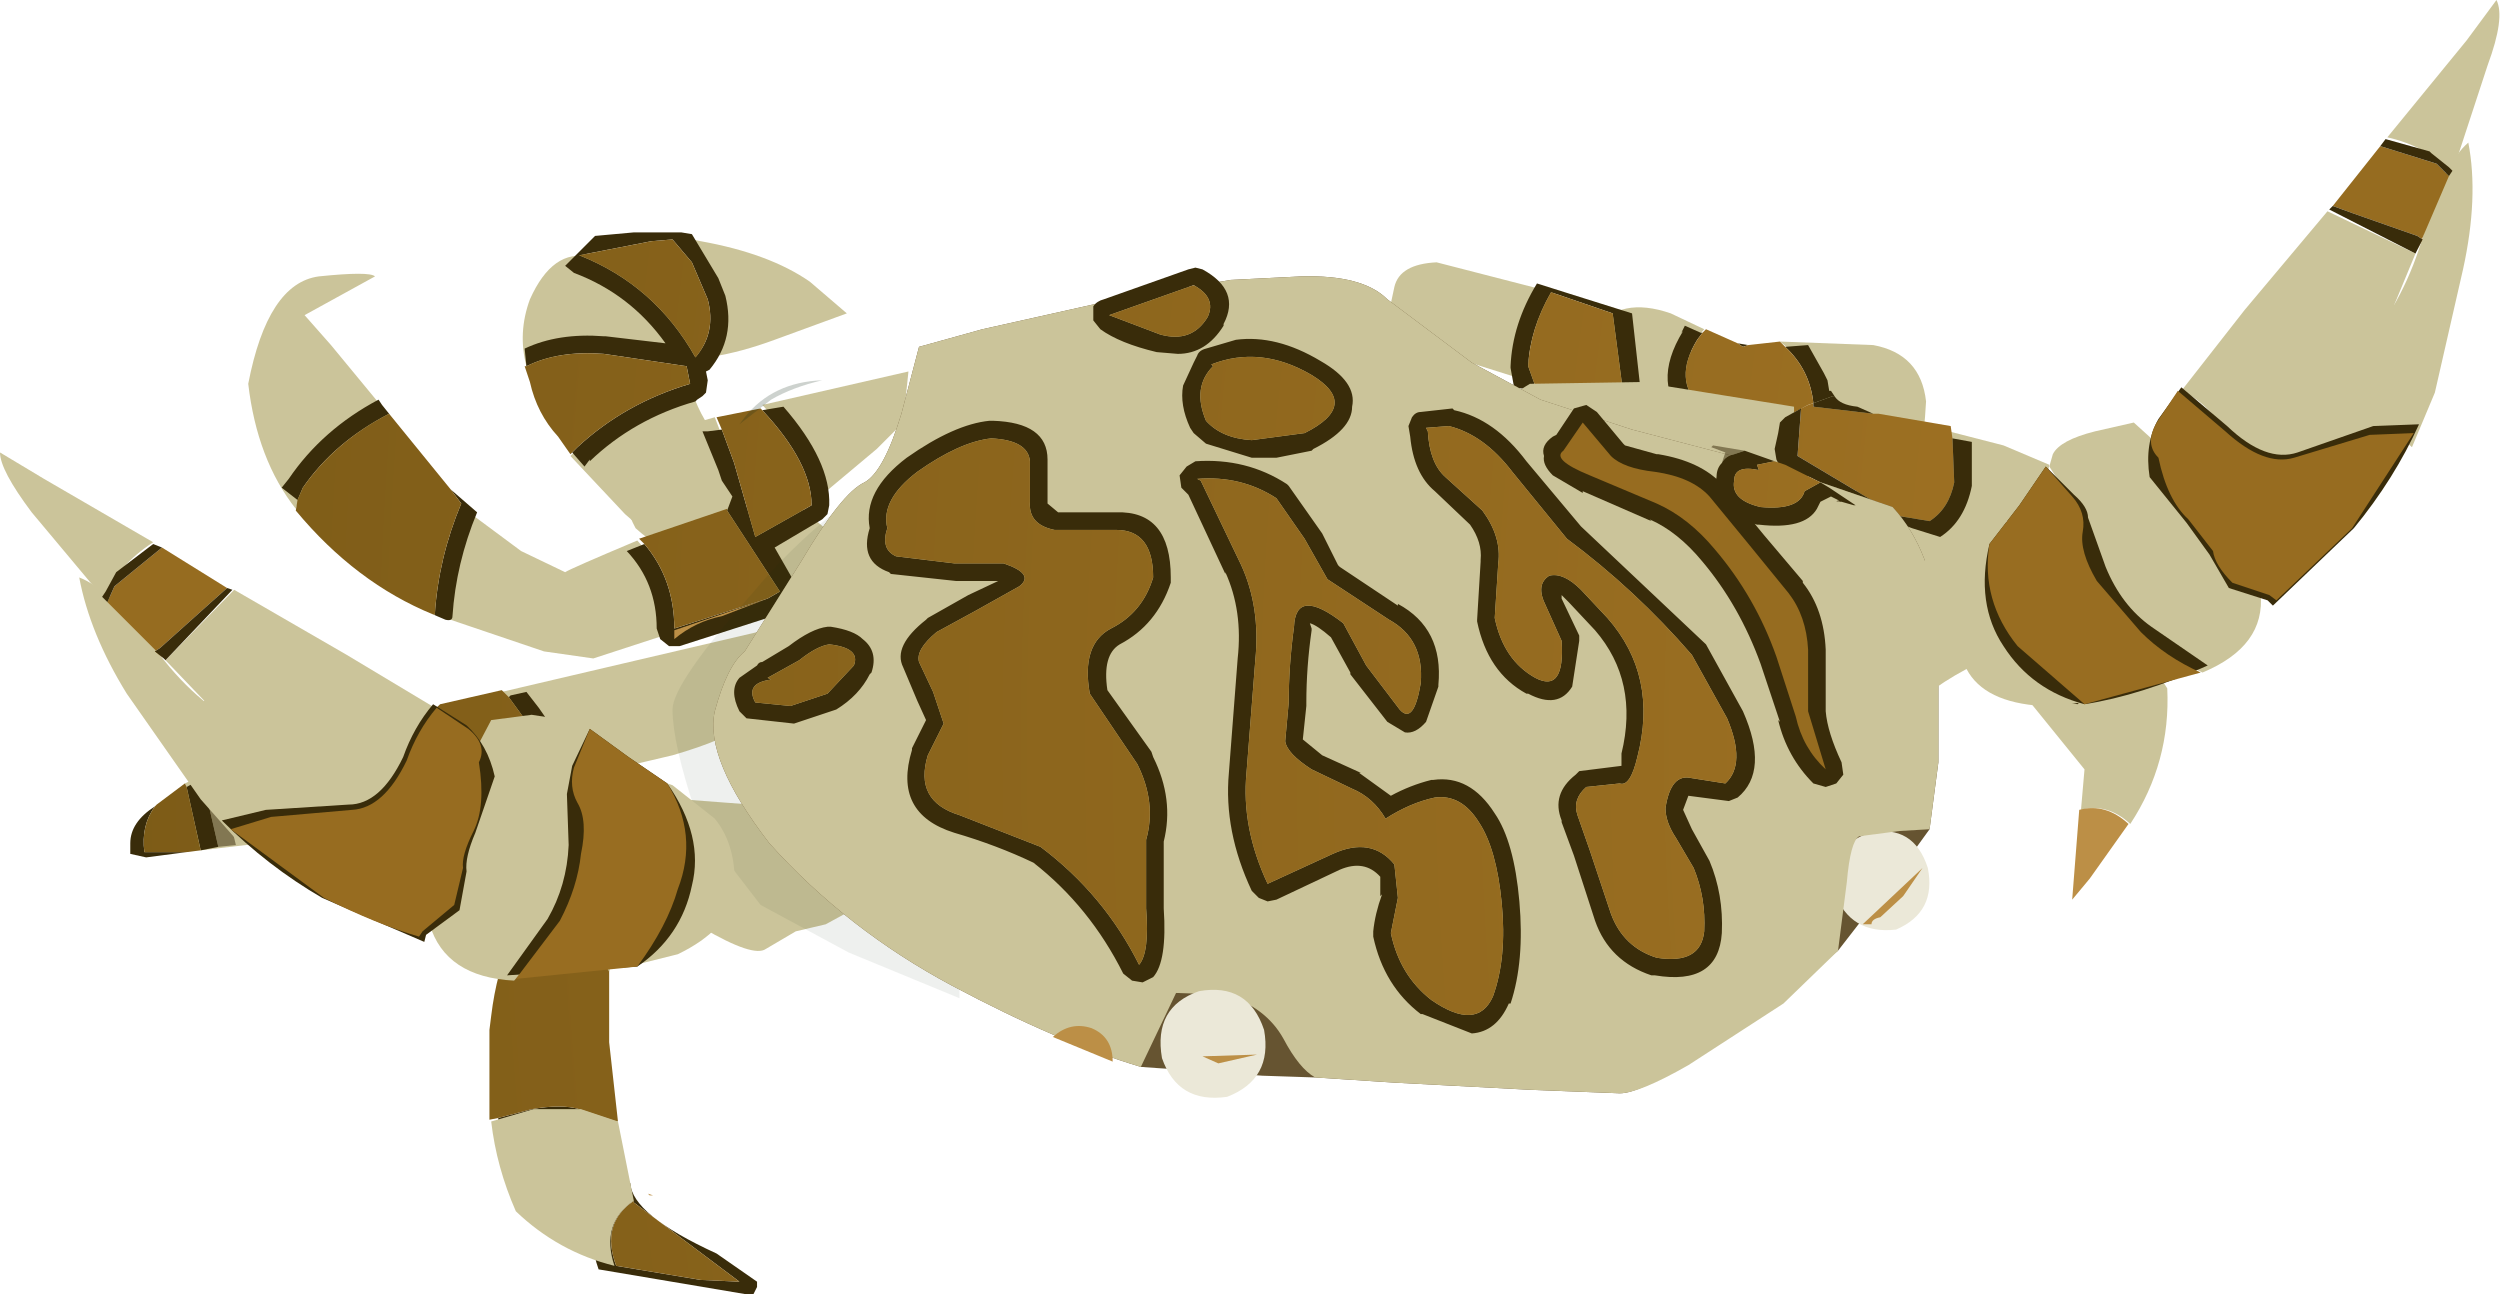<?xml version="1.0" encoding="UTF-8" standalone="no"?>
<svg xmlns:xlink="http://www.w3.org/1999/xlink" height="36.75px" width="71.0px" xmlns="http://www.w3.org/2000/svg">
  <g transform="matrix(1.0, 0.0, 0.0, 1.0, 4.35, 1.5)">
    <path d="M64.15 11.2 L63.0 10.2 Q62.15 9.25 63.0 8.1 64.05 6.8 64.55 4.9 65.1 3.1 65.75 2.55 66.05 4.1 65.6 6.15 L64.8 9.65 64.15 11.2" fill="#cbc49a" fill-rule="evenodd" stroke="none"/>
    <path d="M46.2 8.2 L48.85 8.3 Q50.2 8.55 50.35 9.9 50.25 11.75 49.9 12.25 L49.45 12.6 49.55 11.9 Q49.55 11.25 48.95 11.0 L47.1 10.85 Q47.45 9.15 46.2 8.2" fill="#cbc49a" fill-rule="evenodd" stroke="none"/>
    <path d="M43.9 10.05 L42.3 10.0 Q40.5 10.7 40.35 9.0 L40.95 7.85 Q41.65 6.9 43.1 7.4 L44.05 7.85 43.8 8.15 Q43.15 9.3 43.9 10.05" fill="#cbc49a" fill-rule="evenodd" stroke="none"/>
    <path d="M39.75 6.8 Q39.15 7.75 39.05 8.7 L39.3 9.4 36.6 8.55 35.15 7.9 Q34.8 7.65 34.95 7.5 L35.1 7.35 35.25 6.65 Q35.4 6.0 36.45 5.95 L39.75 6.8" fill="#cbc49a" fill-rule="evenodd" stroke="none"/>
    <path d="M42.75 7.8 Q42.85 7.8 43.55 8.35 44.15 8.95 43.7 9.75 L41.8 9.95 41.45 7.35 42.75 7.8" fill="#cbc49a" fill-rule="evenodd" stroke="none"/>
    <path d="M45.3 8.3 L45.15 8.35 45.0 8.25 45.3 8.3 M44.0 7.95 L43.85 8.15 Q43.15 9.3 43.95 10.05 L45.55 10.75 46.15 10.8 46.05 11.25 46.05 11.6 45.2 11.3 45.25 11.3 45.4 11.25 45.2 11.1 44.75 10.9 43.8 10.55 43.6 10.45 Q42.5 9.45 43.45 7.9 L43.4 7.95 43.5 7.75 43.95 7.95 44.0 7.95 M47.15 9.95 Q47.05 9.0 46.35 8.35 L47.0 8.3 47.45 9.1 47.55 9.3 47.6 9.6 47.65 9.6 47.75 9.75 47.7 9.75 47.15 9.95 M39.3 9.6 L38.65 9.5 38.55 8.95 38.55 8.9 Q38.6 7.7 39.3 6.55 L40.25 6.85 42.0 7.4 42.3 10.1 41.8 10.05 41.45 7.4 39.7 6.8 Q39.1 7.85 39.05 8.9 L39.3 9.6" fill="#392c0a" fill-rule="evenodd" stroke="none"/>
    <path d="M45.3 8.3 L46.2 8.2 46.35 8.35 Q47.05 9.0 47.15 9.95 L47.0 10.0 46.35 10.35 46.2 10.5 46.15 10.8 45.55 10.75 43.95 10.05 Q43.15 9.3 43.85 8.15 L44.0 7.95 44.1 7.85 45.0 8.25 45.15 8.35 45.3 8.3 M39.3 9.6 L39.05 8.9 Q39.1 7.85 39.7 6.8 L41.45 7.4 41.8 10.05 41.8 10.3 39.35 9.7 39.3 9.6" fill="url(#gradient0)" fill-rule="evenodd" stroke="none"/>
    <path d="M45.2 11.3 L44.3 11.15 Q44.45 11.0 44.7 10.95 L44.75 10.9 45.2 11.1 45.4 11.25 45.25 11.3 45.2 11.3" fill="#392c0a" fill-opacity="0.498" fill-rule="evenodd" stroke="none"/>
    <path d="M16.85 19.05 Q16.3 19.5 14.75 19.95 L11.35 20.75 Q11.2 19.75 10.5 18.9 L9.9 18.15 17.8 16.3 17.85 17.25 Q17.85 18.1 16.85 19.05 M0.9 20.75 Q2.0 20.2 3.0 19.95 L4.1 19.75 4.8 19.8 5.4 21.55 5.65 21.95 3.9 22.35 1.35 22.65 0.9 20.75" fill="#cbc49a" fill-rule="evenodd" stroke="none"/>
    <path d="M11.85 11.45 L12.05 11.25 Q13.45 9.95 15.25 9.45 15.5 10.3 16.0 10.9 16.45 11.75 15.45 12.75 L14.2 13.8 13.4 13.1 11.85 11.45" fill="#cbc49a" fill-rule="evenodd" stroke="none"/>
    <path d="M10.7 7.0 Q11.35 5.55 12.4 5.8 13.4 6.0 14.2 6.7 L15.05 7.55 15.2 8.9 12.8 8.5 Q11.55 8.45 10.6 8.9 10.35 7.95 10.7 7.0" fill="#cbc49a" fill-rule="evenodd" stroke="none"/>
    <path d="M15.95 10.35 L16.45 11.65 17.05 13.75 Q15.1 14.8 13.7 13.5 13.0 12.2 14.0 11.4 15.05 10.55 15.25 10.55 L15.95 10.35" fill="#cbc49a" fill-rule="evenodd" stroke="none"/>
    <path d="M17.3 10.0 L21.45 9.05 21.3 10.5 20.55 11.25 18.7 12.8 Q18.75 11.55 17.3 10.0" fill="#cbc49a" fill-rule="evenodd" stroke="none"/>
    <path d="M11.55 6.05 L12.2 5.7 Q14.25 6.55 15.45 8.55 16.05 7.9 15.8 6.95 15.5 6.0 14.75 5.2 L15.55 5.35 Q17.5 5.7 18.65 6.5 L19.7 7.4 17.65 8.15 Q15.75 8.85 14.45 8.65 L12.75 7.25 11.55 6.05" fill="#cbc49a" fill-rule="evenodd" stroke="none"/>
    <path d="M16.3 13.0 L18.25 12.8 19.55 13.9 20.05 14.6 17.45 15.55 17.75 15.35 16.3 13.0 M8.75 12.8 L8.9 13.0 10.45 14.15 11.7 14.75 Q11.85 14.65 13.75 13.85 14.75 14.95 14.8 16.45 L12.5 17.2 11.1 17.0 8.0 15.95 Q8.15 14.35 8.75 12.8 M6.3 6.35 L4.3 7.45 5.05 8.3 6.7 10.3 Q5.1 11.05 4.25 12.35 L4.05 12.95 Q2.95 11.55 2.7 9.4 3.25 6.55 4.7 6.35 6.15 6.2 6.3 6.35" fill="#cbc49a" fill-rule="evenodd" stroke="none"/>
    <path d="M56.15 21.9 Q55.5 21.3 54.75 21.5 L54.85 20.35 53.35 18.5 Q54.15 18.45 54.85 17.6 55.6 16.8 55.8 16.1 L55.8 15.85 57.2 18.05 Q57.3 20.15 56.15 21.9" fill="#cbc49a" fill-rule="evenodd" stroke="none"/>
    <path d="M48.6 14.95 L48.6 15.25 44.5 19.25 43.5 17.95 Q42.7 16.75 43.75 15.8 L47.0 12.5 47.9 12.4 48.95 12.5 51.25 12.7 Q52.75 13.2 54.35 14.45 53.55 14.75 52.95 15.6 52.3 16.45 52.35 17.3 50.95 15.8 49.85 15.25 48.65 14.75 48.6 14.95" fill="#cbc49a" fill-rule="evenodd" stroke="none"/>
    <path d="M56.1 21.9 L55.0 23.45 54.5 24.05 54.7 21.5 Q55.45 21.3 56.1 21.9" fill="#bc8f46" fill-rule="evenodd" stroke="none"/>
    <path d="M13.5 23.2 Q13.0 22.55 13.65 22.05 14.35 21.5 15.0 21.2 L17.65 21.4 19.6 22.0 Q21.2 22.4 21.05 23.05 20.9 23.75 20.2 24.15 L19.1 24.75 18.25 24.95 17.4 25.45 Q17.05 25.7 15.6 24.85 14.15 24.05 13.5 23.2" fill="#cbc49a" fill-rule="evenodd" stroke="none"/>
    <path d="M0.95 22.7 L-0.2 22.85 -0.65 22.75 -0.65 22.45 Q-0.65 21.85 0.05 21.4 -0.35 21.95 -0.25 22.7 L0.95 22.7 M0.95 20.85 L1.4 20.6 1.85 22.55 1.35 22.65 0.95 20.85 M10.6 8.9 L10.55 8.4 Q11.5 7.95 12.8 8.05 L12.85 8.05 14.55 8.25 Q13.55 6.85 11.95 6.25 L11.7 6.05 11.9 5.85 12.55 5.2 13.65 5.1 15.0 5.1 15.3 5.15 16.05 6.4 16.25 6.9 Q16.55 8.1 15.8 9.0 L15.7 9.05 15.75 9.3 15.7 9.65 15.65 9.7 15.6 9.75 15.45 9.85 15.4 9.9 Q13.65 10.4 12.4 11.6 L12.4 11.55 12.25 11.75 11.9 11.35 12.05 11.2 Q13.4 9.95 15.25 9.4 L15.15 8.9 12.8 8.55 Q11.5 8.45 10.6 8.9 M4.1 12.7 L3.65 12.35 3.85 12.1 Q4.8 10.7 6.4 9.85 L6.5 10.0 6.7 10.25 Q5.15 11.05 4.25 12.35 L4.1 12.7 M8.45 12.4 L9.2 13.05 Q8.6 14.5 8.5 16.0 8.5 16.15 8.3 16.1 L7.95 15.95 8.0 15.95 Q8.1 14.35 8.75 12.8 L8.45 12.4 M17.3 10.15 L17.9 10.05 Q19.25 11.6 19.2 12.85 L19.15 13.1 19.0 13.25 17.65 14.05 18.25 15.1 18.3 15.35 18.25 15.6 18.05 15.75 17.75 15.95 17.6 16.0 14.95 16.85 14.65 16.85 14.4 16.65 14.3 16.35 Q14.3 15.05 13.45 14.15 L13.95 13.95 Q14.8 14.95 14.8 16.35 L17.45 15.5 17.8 15.3 16.3 13.0 16.45 12.6 16.15 12.15 16.05 11.85 15.6 10.75 15.75 10.75 16.15 10.7 16.5 11.65 17.1 13.75 18.7 12.85 Q18.7 11.65 17.3 10.15 M14.15 5.35 L12.1 5.75 Q14.25 6.6 15.4 8.65 16.0 7.95 15.75 7.0 L15.3 5.95 14.75 5.3 14.15 5.35 M10.1 18.3 L10.15 18.25 10.6 18.15 10.95 18.6 Q11.65 19.55 11.8 20.65 L11.8 20.75 8.0 21.5 7.5 21.6 Q8.5 21.3 7.95 21.45 L11.3 20.7 Q11.15 19.75 10.5 18.85 L10.1 18.3 M5.6 22.0 Q5.3 22.05 5.15 22.2 L4.95 21.7 4.3 20.05 4.3 19.75 5.4 19.8 6.95 19.6 6.5 20.0 4.75 19.85 5.45 21.55 5.6 22.0 M12.95 26.05 Q12.45 25.1 11.3 25.0 L11.2 25.05 10.25 25.1 10.4 24.6 11.1 24.55 11.35 24.5 Q12.5 24.6 13.15 25.4 L12.95 26.0 12.95 26.05 M9.8 30.25 L10.75 30.0 Q11.6 29.85 12.1 30.0 L13.15 30.35 13.25 30.85 13.0 30.8 12.0 30.5 11.95 30.5 Q11.55 30.35 10.85 30.5 L9.85 30.75 9.8 30.25 M13.4 32.2 Q13.45 32.1 13.55 32.1 13.6 33.0 16.0 34.1 L17.15 34.9 17.15 35.05 17.05 35.25 16.8 35.25 12.65 34.55 Q12.1 33.0 13.4 32.2 M13.15 34.45 L15.55 34.85 16.65 34.9 13.65 32.65 13.65 32.6 Q12.7 33.25 13.15 34.45" fill="#392c0a" fill-rule="evenodd" stroke="none"/>
    <path d="M0.05 21.4 L0.1 21.35 0.9 20.75 0.95 20.85 1.35 22.65 0.95 22.7 -0.25 22.7 Q-0.35 21.95 0.05 21.4 M10.6 8.9 Q11.5 8.45 12.8 8.55 L15.15 8.9 15.25 9.4 Q13.4 9.95 12.05 11.2 L11.9 11.35 11.85 11.4 11.5 10.9 Q10.9 10.25 10.7 9.35 L10.55 8.9 10.6 8.9 M6.7 10.25 L8.45 12.4 8.75 12.8 Q8.1 14.35 8.0 15.95 L7.95 15.95 Q5.75 15.05 4.05 13.0 L4.1 12.7 4.25 12.35 Q5.15 11.05 6.7 10.25 M13.95 13.95 L13.8 13.8 16.3 12.95 16.3 13.0 17.8 15.3 17.45 15.5 14.8 16.35 Q14.8 14.95 13.95 13.95 M16.15 10.7 L16.0 10.35 17.25 10.1 17.3 10.15 Q18.7 11.65 18.7 12.85 L17.1 13.75 16.5 11.65 16.15 10.7 M14.15 5.35 L14.75 5.3 15.3 5.95 15.75 7.0 Q16.0 7.95 15.4 8.65 14.25 6.6 12.1 5.75 L14.15 5.35 M10.1 18.3 L10.5 18.85 Q11.15 19.75 11.3 20.7 L7.95 21.45 Q8.5 21.3 7.5 21.6 L5.7 22.05 5.6 22.0 5.45 21.55 4.75 19.85 6.5 20.0 6.95 19.6 8.15 18.5 9.9 18.1 10.1 18.3 M10.25 25.1 L11.2 25.05 11.3 25.0 Q12.45 25.1 12.95 26.05 L12.95 28.1 13.2 30.35 13.15 30.35 12.1 30.0 Q11.6 29.85 10.75 30.0 L9.8 30.25 9.55 30.3 9.55 27.75 9.6 27.35 Q9.75 26.1 10.2 25.1 L10.25 25.1 M13.15 34.45 Q12.7 33.25 13.65 32.6 L13.65 32.65 16.65 34.9 15.55 34.85 13.15 34.45" fill="url(#gradient1)" fill-rule="evenodd" stroke="none"/>
    <path d="M1.4 20.6 L1.65 20.5 1.85 20.45 2.35 22.5 1.85 22.55 1.4 20.6" fill="#392c0a" fill-opacity="0.498" fill-rule="evenodd" stroke="none"/>
    <path d="M2.5 22.5 L3.2 21.1 Q3.7 19.9 2.45 19.1 1.0 18.3 -0.1 16.7 -1.3 15.2 -2.1 14.9 -1.8 16.5 -0.75 18.2 L1.35 21.2 2.5 22.5" fill="#cbc49a" fill-rule="evenodd" stroke="none"/>
    <path d="M17.45 15.5 L16.15 16.0 Q15.4 16.15 14.8 16.65 L14.8 16.4 17.45 15.5" fill="#bc8f46" fill-rule="evenodd" stroke="none"/>
    <path d="M9.6 30.35 L10.8 30.0 12.15 30.0 13.2 30.35 13.65 32.6 Q12.7 33.25 13.1 34.45 11.5 34.05 10.3 32.9 9.75 31.65 9.6 30.35" fill="#cbc49a" fill-rule="evenodd" stroke="none"/>
    <path d="M19.3 22.55 L19.65 24.2 13.9 24.65 13.65 24.45 Q13.5 24.3 13.05 25.55 L12.95 26.1 Q12.45 25.1 11.3 25.05 L11.2 25.1 10.2 25.1 Q10.85 23.55 11.6 23.1 11.65 22.8 12.2 22.2 L12.9 21.6 17.55 21.3 Q18.9 21.15 19.3 22.55" fill="#cbc49a" fill-rule="evenodd" stroke="none"/>
    <path d="M19.0 9.3 Q18.15 9.5 17.55 9.85 L16.65 10.55 16.8 10.35 Q17.6 9.35 19.0 9.3" fill="#172d18" fill-opacity="0.212" fill-rule="evenodd" stroke="none"/>
    <path d="M20.0 14.6 Q16.9 16.4 16.9 18.95 L17.6 20.95 18.4 22.8 18.45 22.85 20.8 24.5 22.35 25.7 Q22.9 26.25 22.9 26.6 L22.9 26.85 19.75 25.55 17.25 24.2 16.25 22.9 15.4 21.55 Q14.75 19.6 14.75 18.65 14.75 17.9 17.1 15.25 18.9 13.1 21.8 11.3 21.5 12.4 20.0 14.6" fill="#172d18" fill-opacity="0.071" fill-rule="evenodd" stroke="none"/>
    <path d="M14.05 32.4 L14.2 32.45 14.1 32.45 14.05 32.4" fill="#bc8f46" fill-rule="evenodd" stroke="none"/>
    <path d="M50.8 10.7 L52.55 11.15 53.85 11.7 Q53.65 13.1 52.45 13.35 L50.25 13.4 Q50.75 13.05 50.9 12.3 L50.8 10.7" fill="#cbc49a" fill-rule="evenodd" stroke="none"/>
    <path d="M46.6 10.05 Q46.6 11.5 46.9 12.55 L45.85 13.1 37.45 11.95 Q37.35 11.85 37.7 10.9 38.0 10.05 39.1 9.4 L42.25 9.35 46.6 10.05" fill="#cbc49a" fill-rule="evenodd" stroke="none"/>
    <path d="M47.15 9.95 L47.15 10.05 48.85 10.25 49.0 10.25 51.05 10.6 51.1 10.95 51.15 12.2 Q51.0 12.95 50.45 13.3 L49.55 13.15 46.7 11.45 46.8 10.1 47.0 10.0 47.15 9.95 M46.7 12.0 L46.7 11.95 46.75 11.95 46.7 12.0" fill="url(#gradient2)" fill-rule="evenodd" stroke="none"/>
    <path d="M48.85 10.25 L47.15 10.05 47.15 9.95 47.7 9.75 47.75 9.75 Q47.9 10.0 48.4 10.05 L48.85 10.25 M46.8 10.1 L46.7 11.45 49.55 13.15 50.45 13.3 Q51.0 12.95 51.15 12.2 L51.1 10.95 51.65 11.05 51.65 12.25 51.65 12.3 Q51.45 13.3 50.75 13.75 L49.95 13.5 48.4 12.9 47.6 12.35 47.35 12.2 47.05 12.05 46.75 11.95 46.7 11.95 46.7 12.0 46.25 11.85 46.1 11.55 46.05 11.25 46.15 10.8 46.2 10.5 46.35 10.35 46.8 10.1" fill="#392c0a" fill-rule="evenodd" stroke="none"/>
    <path d="M49.4 23.5 L47.85 25.5 46.1 26.9 43.5 28.7 Q42.2 29.55 41.65 29.55 L39.1 29.45 35.3 29.25 33.0 29.1 31.5 29.05 28.05 28.8 Q25.7 28.1 22.7 26.5 19.7 24.9 17.5 22.45 15.65 20.05 15.95 18.7 16.3 17.4 16.8 17.0 L18.4 14.45 Q19.55 12.5 20.2 12.2 20.75 11.9 21.25 10.25 L21.75 8.35 23.55 7.85 27.35 7.0 30.6 6.45 32.6 6.35 Q34.35 6.3 35.05 7.0 L37.45 8.8 39.4 9.85 42.0 10.7 46.2 11.8 49.4 12.9 Q50.55 14.15 50.7 16.3 L50.7 20.15 50.45 22.05 49.4 23.5" fill="#665431" fill-rule="evenodd" stroke="none"/>
    <path d="M50.4 23.15 Q50.65 24.4 49.5 24.9 48.2 25.05 47.75 23.85 47.55 22.55 48.75 22.15 50.0 21.9 50.4 23.15" fill="#ebe8d8" fill-rule="evenodd" stroke="none"/>
    <path d="M49.4 12.9 Q50.55 14.15 50.7 16.3 L50.7 20.15 50.45 22.05 49.6 22.1 48.45 22.25 Q48.2 22.4 48.1 23.55 L47.85 25.5 46.3 27.0 43.6 28.75 Q42.2 29.55 41.65 29.55 L39.1 29.45 35.3 29.25 33.0 29.1 Q32.55 28.85 32.1 28.0 31.6 27.1 30.45 26.75 L29.05 26.7 28.05 28.8 Q25.7 28.1 22.7 26.5 19.7 24.9 17.5 22.45 15.65 20.05 15.95 18.7 16.3 17.4 16.8 17.0 L18.4 14.45 Q19.55 12.5 20.2 12.2 20.75 11.9 21.25 10.25 L21.75 8.35 23.55 7.85 27.35 7.0 30.6 6.45 32.6 6.35 Q34.35 6.3 35.05 7.0 L37.45 8.8 39.4 9.85 42.0 10.7 46.2 11.8 49.4 12.9" fill="#cbc49a" fill-rule="evenodd" stroke="none"/>
    <path d="M31.55 27.75 Q31.8 29.15 30.5 29.65 29.1 29.85 28.65 28.55 28.4 27.1 29.7 26.65 31.1 26.4 31.55 27.75" fill="#ebe8d8" fill-rule="evenodd" stroke="none"/>
    <path d="M45.75 13.7 L46.85 15.0 46.85 15.05 Q47.45 15.8 47.5 16.95 L47.5 18.7 Q47.55 19.3 47.95 20.15 L48.0 20.5 47.8 20.75 47.5 20.85 47.15 20.75 Q46.4 20.0 46.15 18.95 L46.2 19.0 45.65 17.35 Q45.05 15.7 44.0 14.45 43.3 13.6 42.5 13.25 L42.55 13.3 40.6 12.45 40.6 12.5 39.75 12.0 Q39.45 11.7 39.5 11.45 39.4 11.15 39.75 10.9 L39.85 10.85 40.15 10.4 40.35 10.1 40.7 10.0 41.0 10.2 41.75 11.1 41.8 11.15 42.7 11.4 42.75 11.4 Q43.95 11.6 44.55 12.25 L44.6 12.3 45.75 13.7" fill="#392c0a" fill-rule="evenodd" stroke="none"/>
    <path d="M45.35 14.0 L46.45 15.35 Q46.95 16.0 47.0 16.95 L47.0 18.7 47.5 20.35 Q46.85 19.75 46.65 18.85 L46.1 17.15 Q45.5 15.45 44.35 14.1 43.6 13.2 42.7 12.8 L40.8 12.0 Q39.7 11.55 40.05 11.3 L40.6 10.5 41.4 11.45 Q41.75 11.8 42.65 11.9 43.7 12.05 44.2 12.6 L45.35 14.0" fill="url(#gradient3)" fill-rule="evenodd" stroke="none"/>
    <path d="M26.65 14.6 L26.7 14.6 26.65 14.65 26.65 14.6" fill="#eddcbc" fill-rule="evenodd" stroke="none"/>
    <path d="M26.15 14.65 Q25.9 14.5 26.0 14.25 L26.1 14.05 Q26.4 13.8 26.7 14.05 L26.8 14.4 26.85 14.45 26.7 14.45 26.7 14.55 26.65 14.55 26.65 14.6 26.15 14.65" fill="#cbc49a" fill-rule="evenodd" stroke="none"/>
    <path d="M25.05 15.9 L24.9 16.05 Q25.45 15.65 25.55 16.8 L25.6 18.5 Q25.75 19.3 26.2 19.8 L26.9 21.05 Q27.05 22.0 26.65 22.25 26.2 22.5 25.6 21.85 L24.55 20.0 23.85 19.25 Q23.65 19.0 23.55 18.35 23.55 17.6 23.9 16.8 24.3 16.05 25.05 15.9" fill="#cbc49a" fill-rule="evenodd" stroke="none"/>
    <path d="M25.55 27.95 Q26.05 27.5 26.65 27.7 27.25 27.95 27.25 28.65 L25.55 27.95" fill="#bc8f46" fill-rule="evenodd" stroke="none"/>
    <path d="M29.8 28.5 L31.35 28.45 30.25 28.7 29.8 28.5" fill="#bc8f46" fill-rule="evenodd" stroke="none"/>
    <path d="M48.55 24.75 L50.25 23.15 49.7 23.95 49.05 24.55 Q48.8 24.6 48.8 24.75 L48.55 24.75" fill="#bc8f46" fill-rule="evenodd" stroke="none"/>
    <path d="M45.2 11.3 L44.9 11.4 Q44.65 11.45 44.55 11.65 L44.65 11.35 44.25 11.2 44.3 11.15 45.2 11.3 M47.85 12.7 L47.9 12.75 47.8 12.75 47.85 12.7" fill="#392c0a" fill-opacity="0.498" fill-rule="evenodd" stroke="none"/>
    <path d="M44.55 11.65 Q44.65 11.45 44.9 11.4 L45.2 11.3 46.05 11.6 45.55 11.7 45.6 11.85 Q44.9 11.7 44.9 12.15 44.8 12.7 45.65 12.9 46.75 13.0 46.9 12.45 L47.35 12.2 47.6 12.35 48.35 12.85 48.3 12.85 47.95 12.75 47.9 12.75 47.85 12.7 47.65 12.6 47.35 12.75 47.3 12.85 47.25 12.95 Q46.9 13.55 45.6 13.4 L45.55 13.4 Q44.15 13.05 44.4 12.05 44.4 11.8 44.55 11.65 M41.3 16.05 Q42.75 17.7 42.15 20.0 41.95 20.85 41.65 20.75 L40.7 20.85 Q40.3 21.2 40.45 21.65 L40.8 22.65 41.4 24.45 Q41.75 25.4 42.7 25.7 43.95 25.9 44.05 24.95 44.1 24.0 43.75 23.15 L43.25 22.3 Q42.95 21.85 42.95 21.45 43.1 20.45 43.7 20.6 L44.65 20.75 Q45.25 20.2 44.7 18.9 L43.7 17.1 Q42.1 15.25 40.15 13.8 L38.6 11.9 Q37.8 10.85 36.8 10.6 L36.15 10.65 36.2 10.75 Q36.25 11.65 36.7 12.05 L37.75 13.0 Q38.3 13.75 38.2 14.5 L38.1 16.05 Q38.35 17.25 39.25 17.75 40.1 18.2 40.0 16.7 L39.55 15.7 Q39.25 15.1 39.65 14.85 40.05 14.75 40.55 15.25 L41.3 16.05 M40.5 16.7 L40.3 18.0 Q39.9 18.65 39.05 18.2 L39.0 18.2 Q37.9 17.6 37.6 16.15 L37.6 16.1 37.7 14.45 37.7 14.4 Q37.75 13.9 37.4 13.4 L36.4 12.45 Q35.8 11.95 35.7 10.9 L35.65 10.6 35.75 10.35 Q35.85 10.2 36.0 10.2 L36.9 10.1 36.95 10.15 Q38.1 10.4 39.0 11.6 L40.55 13.45 44.1 16.8 45.15 18.7 Q45.9 20.4 45.0 21.15 L44.75 21.25 43.6 21.1 43.45 21.5 43.7 22.05 44.2 22.95 Q44.6 23.9 44.55 25.0 44.45 26.5 42.65 26.2 L42.55 26.2 Q41.35 25.8 40.95 24.65 L40.35 22.8 40.0 21.85 40.0 21.8 Q39.7 21.05 40.4 20.5 L40.5 20.4 41.7 20.25 41.7 19.9 Q42.2 17.85 40.95 16.4 L40.2 15.6 40.0 15.4 40.0 15.5 40.5 16.55 40.5 16.7 M53.95 18.35 Q54.4 18.15 54.85 17.6 55.6 16.8 55.8 16.1 L55.8 15.85 54.5 14.6 54.15 14.8 54.45 14.6 54.4 14.5 Q53.6 14.85 52.95 15.65 52.35 16.45 52.35 17.25 L51.9 16.85 Q52.0 16.1 52.55 15.35 53.25 14.5 54.1 14.1 L54.55 14.4 55.6 15.55 56.3 16.3 Q56.05 17.05 55.25 17.95 L54.65 18.5 53.95 18.35 M30.4 7.75 Q29.9 8.55 29.1 8.55 L28.5 8.5 Q27.45 8.25 26.9 7.85 L26.7 7.6 26.7 7.2 Q26.8 7.05 27.0 7.0 L29.4 6.15 29.6 6.1 29.8 6.15 Q30.9 6.75 30.4 7.7 L30.4 7.75 M32.25 12.3 L33.2 13.65 33.65 14.55 33.7 14.6 35.35 15.7 35.35 15.65 Q36.65 16.35 36.5 17.95 L36.5 18.0 36.15 19.0 Q35.85 19.35 35.55 19.3 L35.05 19.0 34.0 17.65 34.0 17.6 33.45 16.6 Q33.05 16.25 32.85 16.2 L32.9 16.35 32.9 16.4 Q32.75 17.45 32.75 18.45 L32.75 18.55 32.65 19.5 33.2 19.95 34.3 20.45 34.25 20.45 35.15 21.1 Q35.7 20.8 36.3 20.65 L36.35 20.65 Q37.4 20.5 38.1 21.6 38.65 22.4 38.8 24.1 38.95 25.8 38.55 27.0 L38.5 27.0 Q38.15 27.8 37.45 27.85 L36.05 27.3 36.0 27.3 Q34.95 26.5 34.65 25.1 L34.65 24.95 Q34.7 24.45 34.9 23.9 L34.85 23.95 34.85 23.4 Q34.4 22.9 33.7 23.2 L31.9 24.05 31.65 24.1 31.4 24.0 31.2 23.8 Q30.4 22.1 30.55 20.45 L30.8 17.2 Q30.95 15.85 30.45 14.75 L30.45 14.8 29.4 12.55 29.2 12.35 29.15 12.0 29.35 11.75 29.6 11.6 Q31.05 11.5 32.2 12.25 L32.25 12.3 M32.7 10.8 Q34.3 10.0 32.9 9.15 31.45 8.3 30.05 8.85 L30.1 8.9 Q29.5 9.5 29.9 10.45 30.35 10.95 31.2 11.0 L32.7 10.8 M31.9 11.5 L31.2 11.5 29.9 11.1 29.55 10.8 29.45 10.65 Q29.15 10.0 29.25 9.45 L29.55 8.8 29.65 8.6 Q29.7 8.45 29.9 8.4 L30.75 8.15 Q31.9 8.0 33.15 8.75 34.2 9.35 34.05 10.05 34.05 10.7 32.95 11.25 L32.9 11.3 31.9 11.5 M24.9 11.6 Q24.85 11.0 23.8 10.95 22.9 11.05 21.7 11.9 20.65 12.7 20.85 13.5 20.65 14.1 21.1 14.3 L22.75 14.5 24.15 14.5 Q25.05 14.8 24.6 15.15 L23.35 15.85 22.25 16.45 Q21.65 16.95 21.75 17.3 L22.15 18.15 22.45 19.05 22.0 19.95 Q21.6 21.25 22.9 21.65 L25.2 22.55 Q27.0 23.9 28.0 25.9 28.3 25.55 28.2 24.3 L28.2 22.35 Q28.5 21.3 27.95 20.2 L26.6 18.2 Q26.35 16.8 27.2 16.35 28.1 15.9 28.4 14.9 28.4 13.55 27.35 13.55 L25.6 13.55 Q24.85 13.4 24.9 12.75 L24.9 11.6 M23.85 10.45 Q25.4 10.5 25.4 11.55 L25.4 12.8 25.7 13.05 27.35 13.05 Q28.9 13.0 28.9 14.9 L28.9 15.05 Q28.5 16.25 27.45 16.8 26.95 17.1 27.1 18.1 L28.35 19.85 28.4 20.0 Q29.0 21.2 28.7 22.4 L28.7 24.25 28.7 24.3 Q28.8 25.8 28.4 26.25 L28.1 26.4 27.8 26.35 27.55 26.15 Q26.6 24.25 25.0 23.0 23.95 22.5 22.75 22.15 21.0 21.6 21.55 19.8 L21.55 19.75 21.95 18.95 21.7 18.4 21.3 17.45 Q21.0 16.85 21.95 16.1 L22.0 16.05 23.15 15.4 24.0 15.0 22.8 15.0 20.95 14.8 20.9 14.75 Q20.05 14.45 20.35 13.5 20.15 12.45 21.4 11.5 22.75 10.55 23.75 10.45 L23.85 10.45 M29.55 6.6 L27.15 7.45 28.6 8.0 Q29.5 8.25 29.95 7.5 30.2 6.95 29.55 6.6 M29.75 12.15 L30.9 14.55 Q31.45 15.75 31.3 17.25 L31.05 20.45 Q30.9 22.0 31.65 23.6 L33.5 22.75 Q34.6 22.25 35.25 23.05 L35.35 24.0 35.15 25.0 Q35.4 26.2 36.3 26.9 37.6 27.8 38.05 26.8 38.45 25.7 38.3 24.15 38.15 22.6 37.65 21.85 37.15 21.05 36.4 21.15 35.7 21.3 35.0 21.75 34.65 21.15 34.05 20.9 L32.9 20.35 Q32.2 19.9 32.15 19.55 L32.25 18.45 Q32.25 17.4 32.4 16.3 32.45 15.15 33.8 16.2 L34.45 17.4 35.4 18.65 Q35.8 19.1 36.0 17.9 36.1 16.65 35.1 16.1 L33.35 14.95 32.7 13.8 31.9 12.65 Q30.9 12.0 29.65 12.1 L29.75 12.15 M20.35 17.65 Q20.05 18.25 19.4 18.65 L18.2 19.05 16.85 18.9 16.65 18.7 Q16.35 18.1 16.65 17.75 L17.15 17.4 Q17.2 17.3 17.3 17.3 L18.05 16.85 Q18.7 16.35 19.15 16.3 L19.25 16.3 Q19.9 16.4 20.15 16.65 20.6 17.0 20.4 17.6 L20.35 17.65 M17.55 17.8 Q16.8 17.9 17.1 18.45 L18.1 18.55 19.15 18.2 19.9 17.4 Q20.1 16.9 19.2 16.8 18.85 16.85 18.35 17.25 L17.45 17.75 17.55 17.8" fill="#392c0a" fill-rule="evenodd" stroke="none"/>
    <path d="M47.35 12.2 L46.9 12.45 Q46.75 13.0 45.65 12.9 44.8 12.7 44.9 12.15 44.9 11.7 45.6 11.85 L45.55 11.7 46.05 11.6 46.35 11.7 47.35 12.2 M41.3 16.05 L40.55 15.25 Q40.05 14.75 39.65 14.85 39.25 15.1 39.55 15.7 L40.0 16.7 Q40.1 18.2 39.25 17.75 38.35 17.25 38.1 16.05 L38.2 14.5 Q38.3 13.75 37.75 13.0 L36.7 12.05 Q36.25 11.65 36.2 10.75 L36.15 10.65 36.8 10.6 Q37.8 10.85 38.6 11.9 L40.15 13.8 Q42.1 15.25 43.7 17.1 L44.7 18.9 Q45.25 20.2 44.65 20.75 L43.7 20.6 Q43.1 20.45 42.95 21.45 42.95 21.85 43.25 22.3 L43.75 23.15 Q44.1 24.0 44.05 24.95 43.95 25.9 42.7 25.7 41.75 25.4 41.4 24.45 L40.8 22.65 40.45 21.65 Q40.3 21.2 40.7 20.85 L41.65 20.75 Q41.95 20.85 42.15 20.0 42.75 17.7 41.3 16.05 M52.35 17.25 Q52.35 16.45 52.95 15.65 53.6 14.85 54.4 14.5 L54.45 14.6 54.15 14.8 54.5 14.6 55.8 15.85 55.8 16.1 Q55.6 16.8 54.85 17.6 54.4 18.15 53.95 18.35 L53.35 18.5 52.35 17.4 52.35 17.25 M32.7 10.8 L31.2 11.0 Q30.35 10.95 29.9 10.45 29.5 9.5 30.1 8.9 L30.05 8.85 Q31.45 8.3 32.9 9.15 34.3 10.0 32.7 10.8 M24.9 11.6 L24.9 12.75 Q24.85 13.4 25.6 13.55 L27.35 13.55 Q28.4 13.55 28.4 14.9 28.1 15.9 27.2 16.35 26.35 16.8 26.6 18.2 L27.95 20.2 Q28.5 21.3 28.2 22.35 L28.2 24.3 Q28.3 25.55 28.0 25.9 27.0 23.9 25.2 22.55 L22.9 21.65 Q21.6 21.25 22.0 19.95 L22.45 19.05 22.15 18.15 21.75 17.3 Q21.65 16.95 22.25 16.45 L23.35 15.85 24.6 15.15 Q25.05 14.8 24.15 14.5 L22.75 14.5 21.1 14.3 Q20.65 14.1 20.85 13.5 20.65 12.7 21.7 11.9 22.9 11.05 23.8 10.95 24.85 11.0 24.9 11.6 M29.75 12.15 L29.65 12.1 Q30.9 12.0 31.9 12.65 L32.7 13.8 33.35 14.95 35.1 16.1 Q36.1 16.65 36.0 17.9 35.8 19.1 35.4 18.65 L34.45 17.4 33.8 16.2 Q32.45 15.15 32.4 16.3 32.25 17.4 32.25 18.45 L32.15 19.55 Q32.2 19.9 32.9 20.35 L34.05 20.9 Q34.65 21.15 35.0 21.75 35.7 21.3 36.4 21.15 37.15 21.05 37.65 21.85 38.15 22.6 38.3 24.15 38.45 25.7 38.05 26.8 37.6 27.8 36.3 26.9 35.4 26.2 35.15 25.0 L35.35 24.0 35.25 23.05 Q34.6 22.25 33.5 22.75 L31.65 23.6 Q30.9 22.0 31.05 20.45 L31.3 17.25 Q31.45 15.75 30.9 14.55 L29.75 12.15 M29.55 6.6 Q30.2 6.95 29.95 7.5 29.5 8.25 28.6 8.0 L27.15 7.45 29.55 6.6 M17.55 17.8 L17.45 17.75 18.35 17.25 Q18.85 16.85 19.2 16.8 20.1 16.9 19.9 17.4 L19.15 18.2 18.1 18.55 17.1 18.45 Q16.8 17.9 17.55 17.8" fill="url(#gradient4)" fill-rule="evenodd" stroke="none"/>
    <path d="M47.9 16.3 L49.2 15.15 Q50.6 14.05 52.0 13.9 53.3 14.0 53.5 14.9 L53.95 16.35 52.9 16.95 Q51.75 17.25 50.6 18.05 49.4 18.9 48.4 18.25 47.45 17.6 47.9 16.3" fill="#cbc49a" fill-rule="evenodd" stroke="none"/>
    <path d="M12.05 19.0 L10.75 18.8 9.6 18.95 8.6 20.85 Q7.65 22.7 7.85 24.75 8.3 26.25 10.25 26.35 L11.75 24.7 Q12.45 23.9 12.4 22.6 L12.15 21.45 Q11.95 21.1 12.05 20.45 L12.3 19.25 12.05 19.0" fill="#cbc49a" fill-rule="evenodd" stroke="none"/>
    <path d="M14.85 23.8 Q14.55 24.8 13.7 25.9 L14.9 25.6 Q16.35 24.9 16.5 23.85 16.6 22.55 15.95 21.75 L14.75 20.8 14.6 20.75 Q15.45 22.15 14.85 23.8" fill="#cbc49a" fill-rule="evenodd" stroke="none"/>
    <path d="M15.3 23.65 Q15.65 22.25 14.6 20.75 L13.5 20.0 12.4 19.2 11.9 20.25 11.75 21.05 11.8 22.5 Q11.75 23.65 11.2 24.6 L10.05 26.2 13.75 25.95 Q15.0 25.1 15.3 23.65" fill="#392c0a" fill-rule="evenodd" stroke="none"/>
    <path d="M12.05 21.3 Q12.35 21.8 12.15 22.75 12.05 23.7 11.55 24.65 L10.3 26.3 13.75 25.95 Q14.6 24.8 14.9 23.75 15.5 22.2 14.6 20.75 L13.5 20.0 12.4 19.2 11.95 20.3 Q11.8 20.85 12.05 21.3" fill="url(#gradient5)" fill-rule="evenodd" stroke="none"/>
    <path d="M2.3 15.25 L0.35 17.25 1.45 18.4 1.2 18.85 0.95 19.05 Q1.0 20.75 2.15 22.05 2.5 21.8 3.4 21.65 L5.6 21.45 Q6.45 21.35 7.2 20.1 7.5 19.15 8.0 18.6 L5.5 17.1 2.3 15.25" fill="#cbc49a" fill-rule="evenodd" stroke="none"/>
    <path d="M-4.35 11.35 Q-4.35 11.85 -3.45 13.05 L-1.4 15.5 Q-1.0 14.55 0.0 13.9 L-3.1 12.1 -4.35 11.35" fill="#cbc49a" fill-rule="evenodd" stroke="none"/>
    <path d="M8.7 24.35 L8.9 23.25 Q8.85 22.85 9.15 22.15 L9.7 20.55 Q9.5 19.65 8.9 19.1 L7.95 18.5 Q7.4 19.15 7.1 20.0 6.45 21.35 5.55 21.35 L3.2 21.5 1.95 21.8 Q3.25 23.1 4.8 24.0 L7.7 25.25 7.75 25.05 8.7 24.35" fill="#392c0a" fill-rule="evenodd" stroke="none"/>
    <path d="M9.1 22.1 Q9.45 21.4 9.25 20.15 9.5 19.65 8.95 19.2 L8.05 18.6 Q7.5 19.25 7.2 20.1 6.55 21.45 5.65 21.5 L3.35 21.7 2.2 22.05 4.85 24.0 Q6.35 24.75 7.55 25.1 L7.65 24.95 8.55 24.2 8.8 23.15 Q8.75 22.8 9.1 22.1" fill="url(#gradient6)" fill-rule="evenodd" stroke="none"/>
    <path d="M0.3 17.2 L0.05 17.0 0.2 16.9 1.65 15.6 2.1 15.2 0.25 14.05 -1.1 15.15 -1.3 15.6 0.3 17.2" fill="url(#gradient7)" fill-rule="evenodd" stroke="none"/>
    <path d="M2.1 15.2 L1.65 15.6 0.2 16.9 0.05 17.0 0.3 17.2 0.35 17.25 2.25 15.25 2.1 15.2 M-1.3 15.6 L-1.1 15.15 0.25 14.05 0.0 13.95 -1.05 14.75 -1.35 15.3 -1.45 15.45 -1.3 15.6" fill="#392c0a" fill-rule="evenodd" stroke="none"/>
    <path d="M54.95 14.9 Q54.7 14.25 54.8 13.75 L54.5 12.75 53.85 11.75 53.95 11.4 Q54.15 11.0 55.15 10.75 L56.25 10.5 57.85 11.95 Q59.3 13.35 59.85 15.35 60.0 16.85 58.2 17.6 L56.25 16.65 Q55.3 16.1 54.95 14.9" fill="#cbc49a" fill-rule="evenodd" stroke="none"/>
    <path d="M53.0 16.85 L54.85 18.45 53.65 18.55 Q52.0 18.45 51.5 17.5 50.95 16.25 51.3 15.4 51.65 14.45 52.05 14.05 L52.15 13.95 Q51.9 15.5 53.0 16.85" fill="#cbc49a" fill-rule="evenodd" stroke="none"/>
    <path d="M52.55 16.85 Q51.75 15.65 52.15 13.95 L53.0 12.85 53.75 11.75 54.55 12.55 Q54.95 12.9 54.95 13.2 L55.45 14.6 Q55.9 15.7 56.75 16.3 L58.35 17.4 Q56.45 18.25 54.85 18.5 53.35 18.1 52.55 16.85" fill="#392c0a" fill-rule="evenodd" stroke="none"/>
    <path d="M54.8 13.6 Q54.7 14.15 55.2 15.0 L56.45 16.45 Q57.15 17.15 58.15 17.6 L54.85 18.5 52.95 16.85 Q51.9 15.55 52.15 13.95 L53.0 12.85 53.75 11.75 54.5 12.6 Q54.9 13.05 54.8 13.6" fill="url(#gradient8)" fill-rule="evenodd" stroke="none"/>
    <path d="M61.75 4.5 L64.25 5.7 63.65 7.15 64.0 7.4 Q64.3 7.65 64.35 7.5 64.9 9.15 64.3 10.75 L62.9 10.85 60.85 11.45 Q60.0 11.65 58.85 10.75 58.3 9.9 57.6 9.6 L59.4 7.3 61.75 4.5" fill="#cbc49a" fill-rule="evenodd" stroke="none"/>
    <path d="M66.55 -1.5 Q66.8 -1.0 66.3 0.35 L65.3 3.4 Q64.55 2.65 63.45 2.4 L65.7 -0.35 66.55 -1.5" fill="#cbc49a" fill-rule="evenodd" stroke="none"/>
    <path d="M58.95 15.2 L58.4 14.25 57.75 13.35 56.7 12.05 Q56.55 11.1 56.95 10.4 L57.6 9.5 58.9 10.6 Q60.0 11.65 60.9 11.35 L63.05 10.6 64.35 10.55 Q63.65 12.1 62.5 13.5 L60.2 15.7 60.05 15.55 58.95 15.2" fill="#392c0a" fill-rule="evenodd" stroke="none"/>
    <path d="M57.8 13.25 Q57.2 12.7 56.95 11.5 56.55 11.1 56.9 10.5 L57.5 9.6 58.85 10.75 Q59.95 11.75 60.8 11.5 L62.95 10.85 64.2 10.8 62.45 13.5 60.3 15.55 60.1 15.4 59.05 15.05 Q58.55 14.55 58.5 14.15 L57.8 13.25" fill="url(#gradient9)" fill-rule="evenodd" stroke="none"/>
    <path d="M64.3 5.6 L64.45 5.3 64.3 5.2 62.45 4.55 61.9 4.35 63.25 2.65 64.85 3.15 65.2 3.5 64.3 5.6" fill="url(#gradient10)" fill-rule="evenodd" stroke="none"/>
    <path d="M64.3 5.6 L64.25 5.7 61.8 4.45 61.9 4.35 62.45 4.55 64.3 5.2 64.45 5.3 64.3 5.6 M63.25 2.65 L63.4 2.45 64.65 2.8 64.7 2.85 65.2 3.25 65.3 3.35 65.2 3.5 64.85 3.15 63.25 2.65" fill="#392c0a" fill-rule="evenodd" stroke="none"/>
  </g>
  <defs>
    <radialGradient cx="0" cy="0" gradientTransform="matrix(0.172, 0.0, 0.0, 0.172, 125.1, 19.7)" gradientUnits="userSpaceOnUse" id="gradient0" r="819.2" spreadMethod="pad">
      <stop offset="0.0" stop-color="#c98c32"/>
      <stop offset="1.0" stop-color="#745614"/>
    </radialGradient>
    <radialGradient cx="0" cy="0" gradientTransform="matrix(0.172, 0.0, 0.0, 0.172, 125.1, 19.7)" gradientUnits="userSpaceOnUse" id="gradient1" r="819.2" spreadMethod="pad">
      <stop offset="0.0" stop-color="#c98c32"/>
      <stop offset="1.0" stop-color="#745614"/>
    </radialGradient>
    <radialGradient cx="0" cy="0" gradientTransform="matrix(0.172, 0.0, 0.0, 0.172, 125.1, 19.7)" gradientUnits="userSpaceOnUse" id="gradient2" r="819.2" spreadMethod="pad">
      <stop offset="0.0" stop-color="#c98c32"/>
      <stop offset="1.0" stop-color="#745614"/>
    </radialGradient>
    <radialGradient cx="0" cy="0" gradientTransform="matrix(1.0, 0.0, 0.0, 1.0, -360.95, -255.6)" gradientUnits="userSpaceOnUse" id="gradient3" r="819.2" spreadMethod="pad">
      <stop offset="0.0" stop-color="#c98c32"/>
      <stop offset="1.0" stop-color="#745614"/>
    </radialGradient>
    <radialGradient cx="0" cy="0" gradientTransform="matrix(0.172, 0.0, 0.0, 0.172, 125.1, 19.7)" gradientUnits="userSpaceOnUse" id="gradient4" r="819.2" spreadMethod="pad">
      <stop offset="0.0" stop-color="#c98c32"/>
      <stop offset="1.0" stop-color="#745614"/>
    </radialGradient>
    <radialGradient cx="0" cy="0" gradientTransform="matrix(-0.399, -0.916, -0.916, 0.399, 424.45, 257.5)" gradientUnits="userSpaceOnUse" id="gradient5" r="819.2" spreadMethod="pad">
      <stop offset="0.0" stop-color="#c98c32"/>
      <stop offset="1.0" stop-color="#745614"/>
    </radialGradient>
    <radialGradient cx="0" cy="0" gradientTransform="matrix(-0.719, -0.691, -0.691, 0.719, 482.85, 80.85)" gradientUnits="userSpaceOnUse" id="gradient6" r="819.2" spreadMethod="pad">
      <stop offset="0.0" stop-color="#c98c32"/>
      <stop offset="1.0" stop-color="#745614"/>
    </radialGradient>
    <radialGradient cx="0" cy="0" gradientTransform="matrix(-0.719, -0.691, -0.691, 0.719, 482.85, 80.85)" gradientUnits="userSpaceOnUse" id="gradient7" r="819.2" spreadMethod="pad">
      <stop offset="0.0" stop-color="#c98c32"/>
      <stop offset="1.0" stop-color="#745614"/>
    </radialGradient>
    <radialGradient cx="0" cy="0" gradientTransform="matrix(0.052, -0.996, 0.996, 0.052, -248.0, 379.2)" gradientUnits="userSpaceOnUse" id="gradient8" r="819.2" spreadMethod="pad">
      <stop offset="0.0" stop-color="#c98c32"/>
      <stop offset="1.0" stop-color="#745614"/>
    </radialGradient>
    <radialGradient cx="0" cy="0" gradientTransform="matrix(0.43, -0.898, 0.898, 0.43, -364.65, 234.5)" gradientUnits="userSpaceOnUse" id="gradient9" r="819.2" spreadMethod="pad">
      <stop offset="0.0" stop-color="#c98c32"/>
      <stop offset="1.0" stop-color="#745614"/>
    </radialGradient>
    <radialGradient cx="0" cy="0" gradientTransform="matrix(0.43, -0.898, 0.898, 0.43, -364.65, 234.5)" gradientUnits="userSpaceOnUse" id="gradient10" r="819.2" spreadMethod="pad">
      <stop offset="0.0" stop-color="#c98c32"/>
      <stop offset="1.0" stop-color="#745614"/>
    </radialGradient>
  </defs>
</svg>
